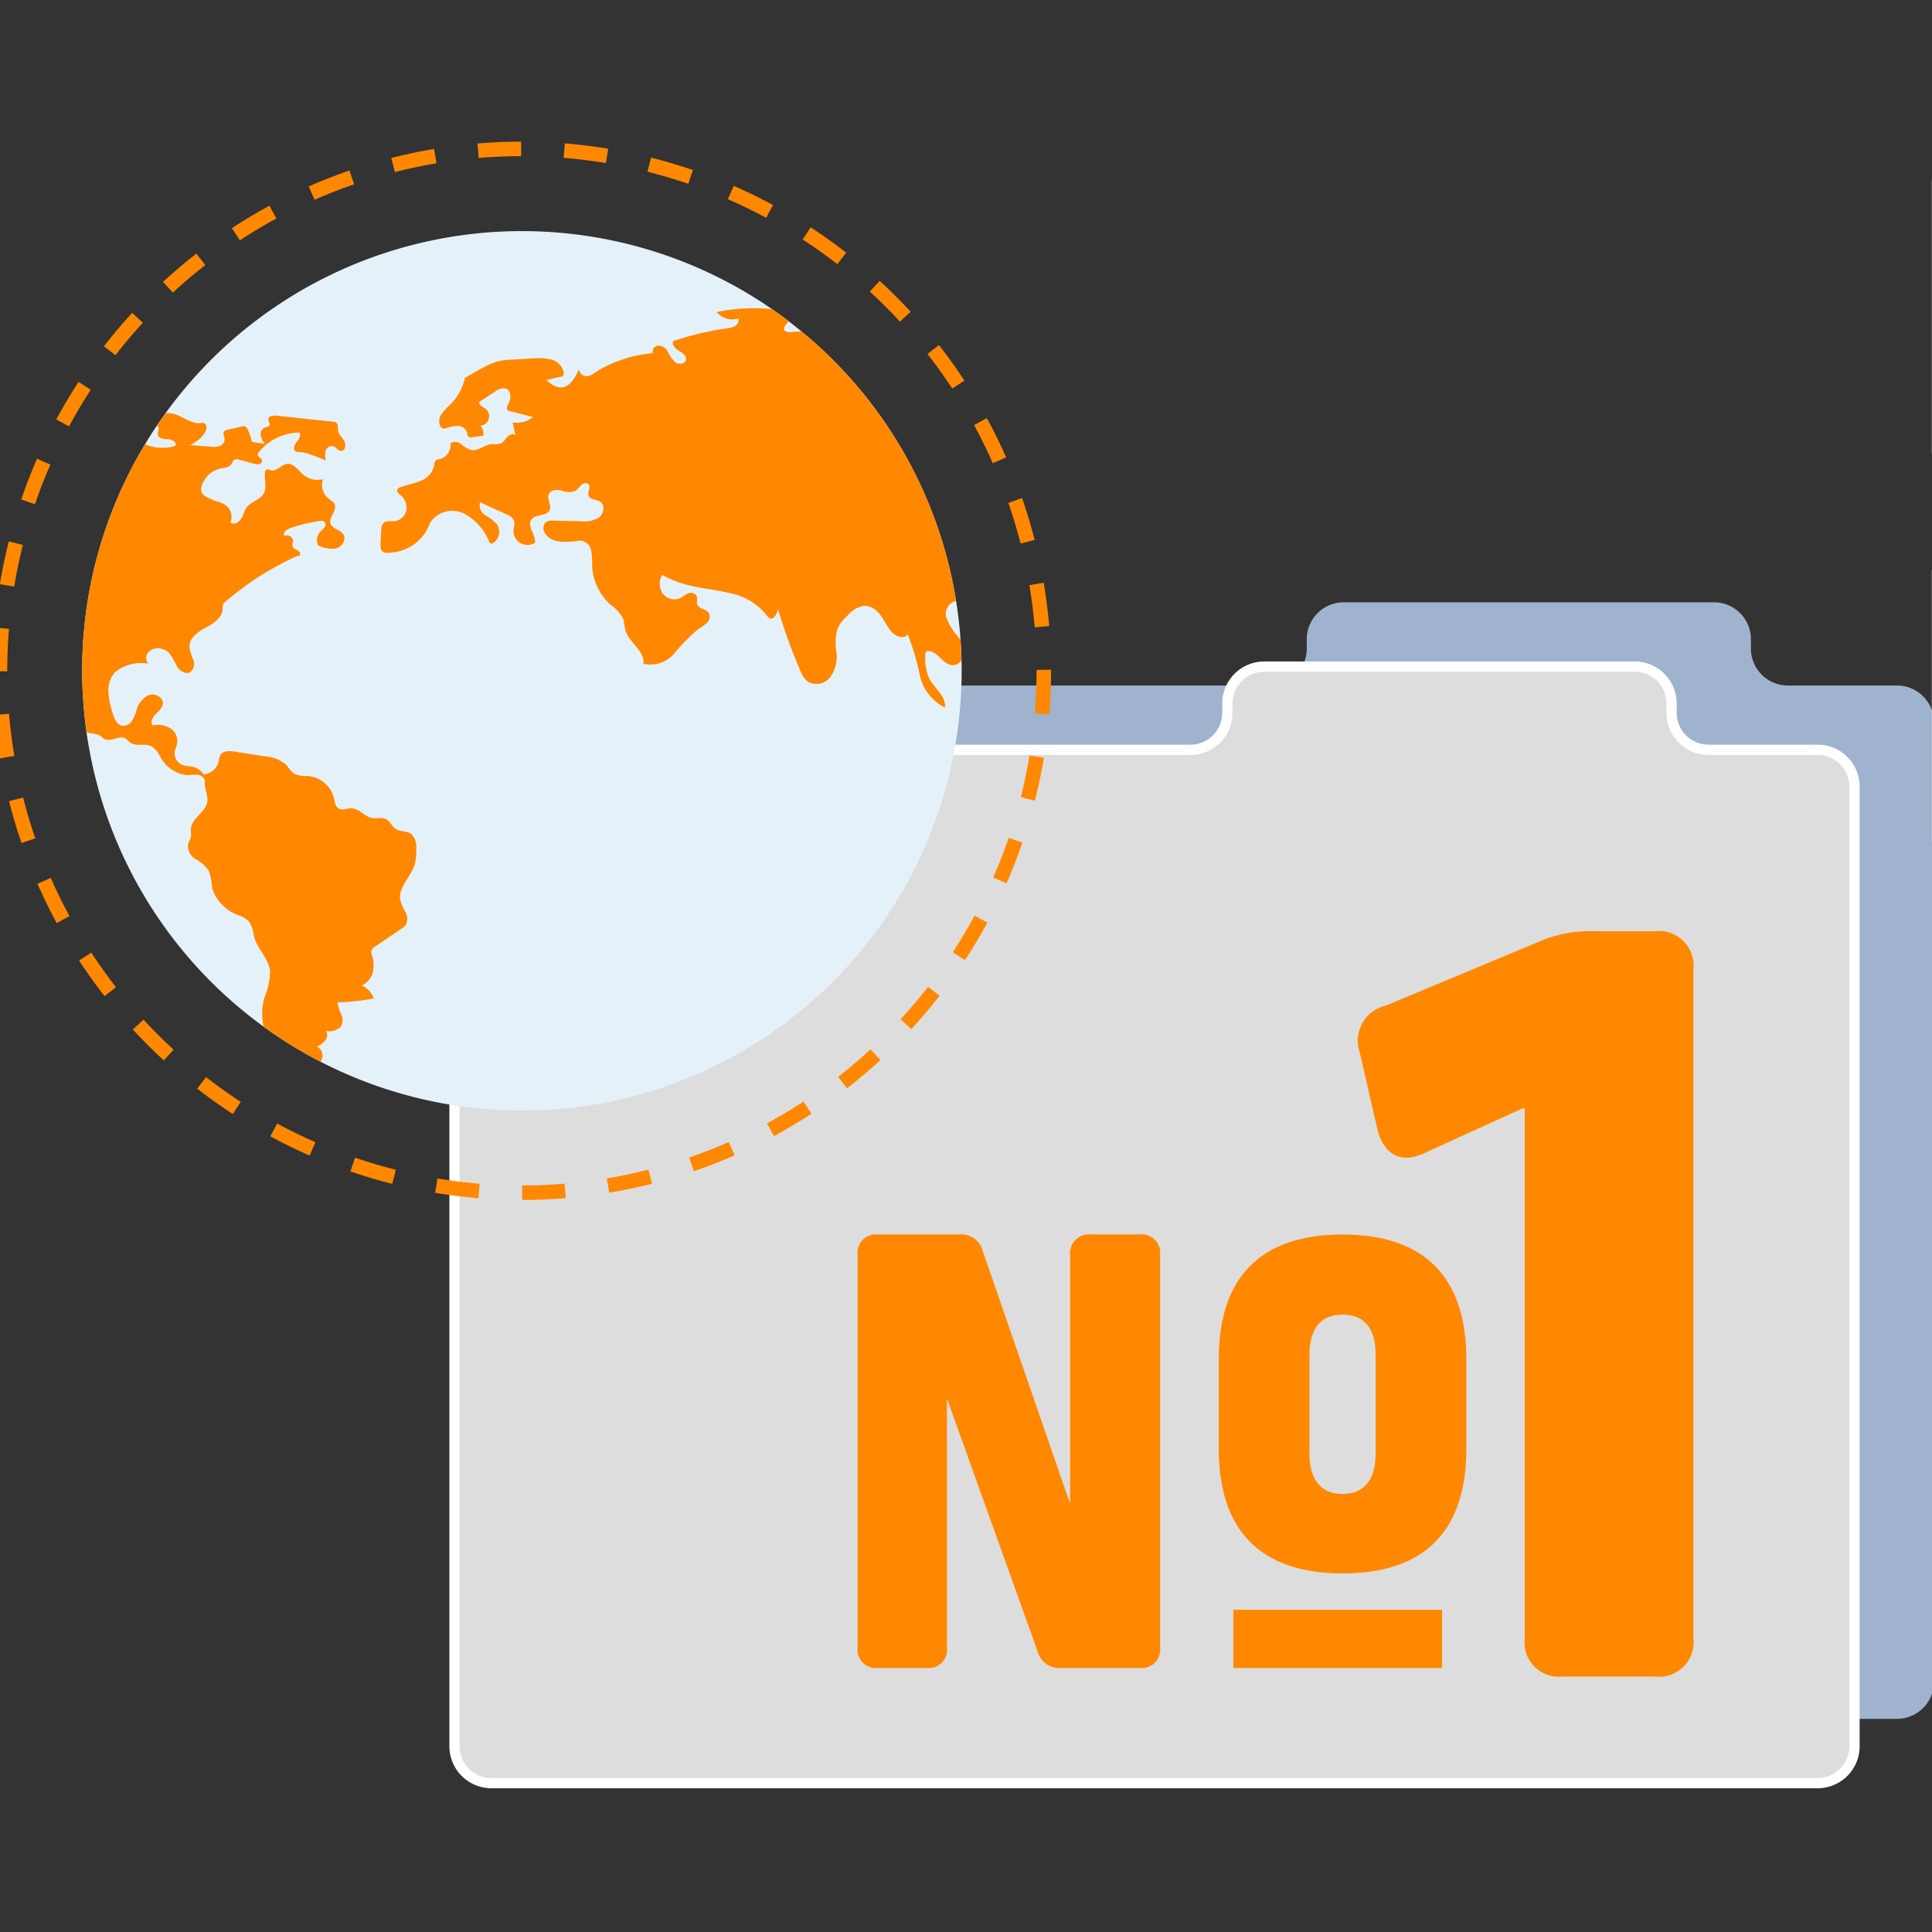 <svg xmlns="http://www.w3.org/2000/svg" xmlns:xlink="http://www.w3.org/1999/xlink" viewBox="0 0 150 150"><rect x="0" y="0" width="150" height="150" fill="#333333" stroke="none"/><defs><style>.b1376fee-5dd5-42e2-a754-d395b70a5558{fill:#e5f1f8;}.a9f49ec0-0987-49e5-9035-a867bd76d388{fill:#9fb3ce;}.f1ae9c38-a167-4e17-8c6c-84a0730d12d7{fill:#ddd;}.a354708d-dd5d-465f-b7cd-f66a1a7adc2d,.e0f0010b-63a0-4d33-936a-e7e63e1d4be0,.fdcfd8b4-d8c6-453b-9c26-e7d7021a6fc6{fill:none;stroke-miterlimit:10;}.a354708d-dd5d-465f-b7cd-f66a1a7adc2d,.fdcfd8b4-d8c6-453b-9c26-e7d7021a6fc6{stroke:#fff;}.a354708d-dd5d-465f-b7cd-f66a1a7adc2d{stroke-width:0.796px;}.e4a007e2-25b8-484a-a70c-615612ccc344{clip-path:url(#fc15b96e-bdc9-403a-aba4-b3ea589faba5);}.b95bf5c7-709c-4924-b027-246aa77ab539{fill:#f80;}.e0f0010b-63a0-4d33-936a-e7e63e1d4be0{stroke:#f80;stroke-width:1.129px;stroke-dasharray:3.349 3.349;}.fdcfd8b4-d8c6-453b-9c26-e7d7021a6fc6{stroke-width:0.324px;}</style><clipPath id="fc15b96e-bdc9-403a-aba4-b3ea589faba5"><path class="b1376fee-5dd5-42e2-a754-d395b70a5558" d="M74.566,49.52l.015.2q.051.768.071,1.532A34.139,34.139,0,0,1,6.713,56.812q-.15-1.074-.233-2.171a33.963,33.963,0,0,1,4.78-20.149q.437-.732.916-1.441c.22-.328.447-.65.677-.97a34.146,34.146,0,0,1,47.1-8.071q.653.451,1.284.933.5.385.993.79a34.046,34.046,0,0,1,12,20.934Q74.458,48.076,74.566,49.52Z"/></clipPath></defs><title>strato-illu-</title><g id="b9eb887d-6445-49c6-b259-b398e525febb" data-name="Nummerierungen"><path class="a9f49ec0-0987-49e5-9035-a867bd76d388" d="M138.8,53.222a2.867,2.867,0,0,1-2.859-2.859v-.742a2.866,2.866,0,0,0-2.859-2.858H104.317a2.866,2.866,0,0,0-2.859,2.858v.742A2.867,2.867,0,0,1,98.6,53.222H44.312a2.867,2.867,0,0,0-2.859,2.858v74.511a2.868,2.868,0,0,0,2.859,2.859H147.291a2.867,2.867,0,0,0,2.858-2.859V56.08a2.866,2.866,0,0,0-2.858-2.858Z"/><path class="f1ae9c38-a167-4e17-8c6c-84a0730d12d7" d="M132.637,58.213a2.867,2.867,0,0,1-2.858-2.859v-.742a2.867,2.867,0,0,0-2.859-2.858H98.151a2.866,2.866,0,0,0-2.858,2.858v.742a2.868,2.868,0,0,1-2.859,2.859H38.147a2.867,2.867,0,0,0-2.859,2.858v74.511a2.868,2.868,0,0,0,2.859,2.859H141.125a2.867,2.867,0,0,0,2.859-2.859V61.071a2.866,2.866,0,0,0-2.859-2.858Z"/><path class="a354708d-dd5d-465f-b7cd-f66a1a7adc2d" d="M132.637,58.213a2.867,2.867,0,0,1-2.858-2.859v-.742a2.867,2.867,0,0,0-2.859-2.858H98.151a2.866,2.866,0,0,0-2.858,2.858v.742a2.868,2.868,0,0,1-2.859,2.859H38.147a2.867,2.867,0,0,0-2.859,2.858v74.511a2.868,2.868,0,0,0,2.859,2.859H141.125a2.867,2.867,0,0,0,2.859-2.859V61.071a2.866,2.866,0,0,0-2.859-2.858Z"/><path class="b1376fee-5dd5-42e2-a754-d395b70a5558" d="M74.566,49.52l.015.2q.051.768.071,1.532A34.139,34.139,0,0,1,6.713,56.812q-.15-1.074-.233-2.171a33.963,33.963,0,0,1,4.78-20.149q.437-.732.916-1.441c.22-.328.447-.65.677-.97a34.146,34.146,0,0,1,47.1-8.071q.653.451,1.284.933.5.385.993.79a34.046,34.046,0,0,1,12,20.934Q74.458,48.076,74.566,49.52Z"/><g class="e4a007e2-25b8-484a-a70c-615612ccc344"><path class="b95bf5c7-709c-4924-b027-246aa77ab539" d="M12.176,33.051a.189.189,0,0,1,.049.025c.194.136-.014.443.032.68.055.3.468.339.778.346s.719.228.593.512a3.419,3.419,0,0,1-2.368-.122A33.963,33.963,0,0,0,6.48,54.641q.082,1.1.233,2.171a.844.844,0,0,0,.219.1,4.53,4.53,0,0,1,.728.143c.177.087.3.255.48.334.5.228,1.137-.33,1.612-.049a4.263,4.263,0,0,1,.357.314c.444.33,1.111.035,1.613.27a1.872,1.872,0,0,1,.7.788,2.7,2.7,0,0,0,2.095,1.475,5.371,5.371,0,0,1,.841-.036c.278.042.564.261.541.54-.041.48.232.981.205,1.461-.048.877-1.249,1.349-1.288,2.225a5.25,5.25,0,0,1,.011.575c-.039.231-.2.429-.239.661a1.216,1.216,0,0,0,.614,1.1,3.134,3.134,0,0,1,1,.873,4.882,4.882,0,0,1,.267,1.379,3.339,3.339,0,0,0,2.089,2.112,2.008,2.008,0,0,1,.792.49,3.027,3.027,0,0,1,.375,1.157c.264.965,1.149,1.711,1.247,2.708a5.929,5.929,0,0,1-.461,2.07,4.685,4.685,0,0,0-.046,2.2,34.254,34.254,0,0,0,4.427,2.73,1.213,1.213,0,0,0,.145-.4.773.773,0,0,0-.419-.77,1.907,1.907,0,0,0,.632-.476.656.656,0,0,0,.066-.746,1.288,1.288,0,0,0,1.142-.323,1.039,1.039,0,0,0,.045-.951,3.9,3.9,0,0,1-.3-.942,17.268,17.268,0,0,0,2.823-.308,1.842,1.842,0,0,0-.943-1.014,1.5,1.5,0,0,0,.873-1.062,2.525,2.525,0,0,0-.078-1.282.7.7,0,0,1-.039-.333.66.66,0,0,1,.314-.352q1.009-.687,2.021-1.372a1.3,1.3,0,0,0,.319-.273,1.012,1.012,0,0,0,0-.981,4.929,4.929,0,0,1-.411-.938c-.205-1,.824-1.811,1.118-2.793a4.026,4.026,0,0,0,.11-1.193,1.4,1.4,0,0,0-.387-1.182c-.337-.243-.826-.145-1.176-.368-.32-.2-.457-.634-.8-.792-.314-.144-.681-.01-1.023-.063-.6-.093-1.02-.743-1.626-.761-.341-.011-.713.184-1.006.009-.259-.158-.294-.507-.363-.8a2.3,2.3,0,0,0-1.992-1.718,2.582,2.582,0,0,1-1.045-.15c-.316-.171-.48-.525-.739-.778a2.842,2.842,0,0,0-1.6-.6q-1.167-.181-2.331-.365c-.412-.067-.94-.078-1.133.3a1.57,1.57,0,0,0-.1.438,1.332,1.332,0,0,1-1.175,1.03,1.478,1.478,0,0,0-.917-.607,5.627,5.627,0,0,1-.717-.113.99.99,0,0,1-.551-1.286l.022-.051a1.232,1.232,0,0,0-.321-1.459,2,2,0,0,0-1.506-.29c-.159-.289.045-.642.274-.878s.515-.469.544-.8c.047-.515-.633-.853-1.115-.666a1.844,1.844,0,0,0-.933,1.181,3.392,3.392,0,0,1-.351.816.807.807,0,0,1-.754.378c-.416-.073-.607-.545-.728-.946a6.538,6.538,0,0,1-.344-1.654,2.186,2.186,0,0,1,.516-1.566,3.3,3.3,0,0,1,2.587-.658.669.669,0,0,1,0-.885,1,1,0,0,1,.891-.291,1.252,1.252,0,0,1,.734.366,6.526,6.526,0,0,1,.61,1.061c.224.344.687.616,1.032.4A.843.843,0,0,0,15,51.2a3.474,3.474,0,0,1-.293-1.014c0-.673.669-1.131,1.262-1.453s1.267-.747,1.314-1.422a1.221,1.221,0,0,1,.046-.385.733.733,0,0,1,.256-.28,23.251,23.251,0,0,1,5.432-3.455c.1-.043.118-.006.225-.04.146-.1.026-.335-.127-.421s-.354-.148-.4-.317c-.035-.123.03-.254.039-.383a.471.471,0,0,0-.478-.466.461.461,0,0,0-.176.036c-.181-.2.124-.482.383-.576a11.617,11.617,0,0,1,2.39-.576.425.425,0,0,1,.279.026.328.328,0,0,1,.055.447,2.515,2.515,0,0,1-.343.364,1.016,1.016,0,0,0-.188,1.036,2.312,2.312,0,0,0,1.394.264c.467-.112.846-.677.592-1.084-.236-.38-.866-.424-1-.849-.163-.5.521-1,.322-1.486-.086-.213-.314-.326-.492-.469a1.375,1.375,0,0,1-.413-1.492,1.727,1.727,0,0,1-1.545-.359c-.389-.336-.719-.891-1.232-.834-.469.049-.833.629-1.286.495-.112-.034-.232-.108-.332-.052a.274.274,0,0,0-.108.211c-.071.543.167,1.138-.09,1.623-.279.526-1.008.651-1.358,1.134-.19.261-.246.6-.419.872s-.565.471-.814.261a1.146,1.146,0,0,0-.415-1.366,3.03,3.03,0,0,0-.711-.282,4.062,4.062,0,0,1-.8-.368.764.764,0,0,1-.3-.28.692.692,0,0,1-.017-.479,1.953,1.953,0,0,1,1.452-1.4c.3-.065.661-.078.847-.327.1-.131.139-.322.292-.383a.465.465,0,0,1,.3.013l1.175.317a.791.791,0,0,0,.412.036.275.275,0,0,0,.217-.307c-.051-.187-.35-.256-.337-.45a.3.3,0,0,1,.083-.169,4.1,4.1,0,0,1,3.148-1.525c.162.228-.044.525-.221.741s-.3.591-.057.729a.6.6,0,0,0,.309.046,2.66,2.66,0,0,1,.829.185c.408.141.812.3,1.207.477a1.465,1.465,0,0,1-.029-.752.512.512,0,0,1,.578-.372c.233.071.372.363.617.373.325.013.416-.474.26-.76s-.444-.512-.489-.837c-.033-.216.03-.494-.154-.613a.457.457,0,0,0-.211-.058l-4.426-.473c-.263-.029-.633.036-.625.3,0,.149.147.285.1.424s-.256.152-.4.214a.565.565,0,0,0-.28.619,1.621,1.621,0,0,0,.324.649c-.294-.1-.724-.085-1.018-.184a3.856,3.856,0,0,0-.322-.942.34.34,0,0,0-.406-.258.27.27,0,0,0-.057.018c-.371.086-.742.169-1.113.256a.434.434,0,0,0-.249.118c-.135.167.028.4.039.617a.58.58,0,0,1-.409.532,1.706,1.706,0,0,1-.714.044l-1.594-.125a2.593,2.593,0,0,0,1.131-.886c.19-.261.267-.728-.043-.821a.707.707,0,0,0-.275,0c-.713.058-1.321-.495-2.006-.7a1.893,1.893,0,0,0-.665-.071Z"/><path class="b95bf5c7-709c-4924-b027-246aa77ab539" d="M74.652,51.256a.838.838,0,0,1-.683.389c-.73-.008-1.114-1.03-1.841-1.094a.281.281,0,0,0-.188.033c-.1.066-.11.211-.108.332a4.012,4.012,0,0,0,.311,1.756c.4.78,1.335,1.39,1.214,2.258a3.645,3.645,0,0,1-1.948-2.52,18.729,18.729,0,0,0-.937-3.16c-.291.434-.988.147-1.312-.262-.308-.387-.515-.846-.815-1.241a1.6,1.6,0,0,0-1.233-.717A2.106,2.106,0,0,0,65.8,47.8a3.15,3.15,0,0,0-.774,1,4.288,4.288,0,0,0-.081,1.843,2.792,2.792,0,0,1-.471,1.911,1.356,1.356,0,0,1-1.783.353,2.034,2.034,0,0,1-.57-.868A44.124,44.124,0,0,1,60.4,47.286c-.055.381-.35.89-.681.694a.665.665,0,0,1-.183-.2,4.874,4.874,0,0,0-2.921-1.742c-1.125-.274-2.293-.354-3.409-.666a8.549,8.549,0,0,1-1.8-.733,1.37,1.37,0,0,0,.021,1.4,1.12,1.12,0,0,0,1.3.432c.235-.1.426-.279.658-.381a.537.537,0,0,1,.679.14c.119.213-.014.49.08.716.14.341.672.329.881.635a.647.647,0,0,1-.117.759,3.135,3.135,0,0,1-.667.483,13.891,13.891,0,0,0-1.881,1.9,2.438,2.438,0,0,1-2.406.812c.119-.994-1.1-1.625-1.389-2.583-.1-.317-.084-.66-.207-.965a3.186,3.186,0,0,0-.961-1.041,4.368,4.368,0,0,1-1.431-3.072,4.372,4.372,0,0,0-.09-1.206.908.908,0,0,0-.877-.694c-.916.111-2.071.268-2.612-.481a.725.725,0,0,1-.066-.906.879.879,0,0,1,.656-.163c.7.015,1.393.033,2.091.048a2.31,2.31,0,0,0,1.411-.274c.4-.284.528-.971.119-1.241-.3-.2-.8-.147-.91-.486-.089-.284.206-.635.014-.865-.135-.162-.41-.095-.569.047a3.712,3.712,0,0,1-.448.456,1.468,1.468,0,0,1-1.089-.023c-.365-.085-.843-.058-.99.286-.166.383.234.842.072,1.227-.218.508-1.1.294-1.421.742-.371.513.368,1.184.278,1.81a1.139,1.139,0,0,1-1.123.022,1.088,1.088,0,0,1-.544-.975c.012-.28.136-.576.019-.83a.964.964,0,0,0-.522-.411q-1.05-.483-2.1-.962A.914.914,0,0,0,37.681,40a3.6,3.6,0,0,1,.92.734,1.053,1.053,0,0,1-.29,1.414.245.245,0,0,1-.2.05.278.278,0,0,1-.142-.164,4.3,4.3,0,0,0-1.914-2.15,2.073,2.073,0,0,0-2.608.62c-.118.2-.192.425-.292.635a3.527,3.527,0,0,1-3.05,1.778.615.615,0,0,1-.351-.055c-.21-.122-.222-.414-.21-.658.018-.343.034-.685.053-1.028a.815.815,0,0,1,.182-.575c.216-.2.553-.109.845-.136a1.073,1.073,0,0,0,.918-.826,1.213,1.213,0,0,0-.429-1.179c-.141-.115-.331-.259-.274-.433a.377.377,0,0,1,.248-.2c.51-.19,1.06-.271,1.559-.49a1.655,1.655,0,0,0,1.054-1.16c.024-.165.026-.363.166-.455a.64.64,0,0,1,.228-.063,1.131,1.131,0,0,0,.877-1.247.739.739,0,0,1,.84.076,2.3,2.3,0,0,0,.774.448c.551.107,1.036-.411,1.6-.456a2.057,2.057,0,0,0,.7-.05c.218-.1.336-.33.5-.508s.454-.3.628-.136c-.072-.332-.141-.662-.212-.992a1.976,1.976,0,0,0,1.582-.413c-.6-.152-1.194-.306-1.792-.459a.367.367,0,0,1-.171-.075c-.138-.127-.027-.35.063-.513.22-.391.216-1.008-.206-1.163a1,1,0,0,0-.848.239c-.409.268-.817.539-1.225.807-.021.246.286.363.481.511a.74.74,0,0,1-.385,1.326.925.925,0,0,1,.223.768l-.854.127a.37.37,0,0,1-.282-.034c-.1-.074-.1-.219-.128-.338a.747.747,0,0,0-.671-.5,2.183,2.183,0,0,0-.872.147.53.53,0,0,1-.38.019.375.375,0,0,1-.163-.178.972.972,0,0,1,.125-.946,5.22,5.22,0,0,1,.681-.729,4.275,4.275,0,0,0,1.123-2.064c.458-.235.926-.54,1.386-.775a5.7,5.7,0,0,1,1.162-.49,5.585,5.585,0,0,1,1.166-.144c.533-.031,1.069-.062,1.6-.09a3.861,3.861,0,0,1,1.416.1,1.312,1.312,0,0,1,.934.98.324.324,0,0,1-.083.3.364.364,0,0,1-.2.061c-.441.048-.62.173-1.061.222a1.815,1.815,0,0,0,1.053.592c.725.039,1.185-.744,1.468-1.415a.634.634,0,0,0,.7.537,1.342,1.342,0,0,0,.483-.232,9.82,9.82,0,0,1,4.553-1.549.5.5,0,0,1,.341-.58.822.822,0,0,1,.826.457,2.774,2.774,0,0,0,.577.823c.269.2.757.155.832-.172s-.268-.555-.548-.718-.587-.475-.427-.757a23.846,23.846,0,0,1,4.082-.976,1.754,1.754,0,0,0,.685-.172.543.543,0,0,0,.282-.6,1.583,1.583,0,0,1-1.691-.5,14.18,14.18,0,0,1,4.319-.225l1.284.933c-.212.256-.5.5-.316.73a.519.519,0,0,0,.435.114c.292-.018.585-.033.874-.054a34.046,34.046,0,0,1,12,20.934,1.027,1.027,0,0,0-.786,1.2,4.513,4.513,0,0,0,.971,1.6,2.577,2.577,0,0,1,.163.26Z"/></g><path class="b95bf5c7-709c-4924-b027-246aa77ab539" d="M82.364,129.505a1.723,1.723,0,0,1-1.8-1.285l-7.041-19.633v19.325a1.422,1.422,0,0,1-1.542,1.593H68.127a1.421,1.421,0,0,1-1.541-1.593V97.434a1.422,1.422,0,0,1,1.541-1.593H74.5a1.722,1.722,0,0,1,1.8,1.285l6.784,19.633V97.434a1.46,1.46,0,0,1,1.593-1.593h3.8a1.437,1.437,0,0,1,1.593,1.593v30.478a1.436,1.436,0,0,1-1.593,1.593Z"/><path class="b95bf5c7-709c-4924-b027-246aa77ab539" d="M113.846,105.509v6.99c0,6.27-3.135,9.662-9.611,9.662-6.373,0-9.611-3.341-9.611-9.662v-6.99c0-6.27,3.186-9.663,9.611-9.663S113.846,99.239,113.846,105.509Zm-12.181-.309v7.659c0,2.055.925,3.134,2.57,3.134s2.569-1.079,2.569-3.134v-7.71c0-2.056-.925-3.083-2.569-3.083S101.665,103.093,101.665,105.2Z"/><path class="b95bf5c7-709c-4924-b027-246aa77ab539" d="M128.491,72.3a2.691,2.691,0,0,1,2.984,2.984v51.9a2.691,2.691,0,0,1-2.984,2.985h-7.222a2.664,2.664,0,0,1-2.888-2.985V86.063h-.193l-7.605,3.466c-1.83.867-3.178.1-3.66-1.926l-1.347-5.873a2.8,2.8,0,0,1,2.021-3.658l12.229-5.1a9.811,9.811,0,0,1,3.658-.674Z"/><rect class="b95bf5c7-709c-4924-b027-246aa77ab539" x="95.757" y="124.979" width="16.206" height="4.526"/><path class="e0f0010b-63a0-4d33-936a-e7e63e1d4be0" d="M81.042,52.08A40.521,40.521,0,1,1,40.521,11.56,40.521,40.521,0,0,1,81.042,52.08Z"/><path class="fdcfd8b4-d8c6-453b-9c26-e7d7021a6fc6" d="M178.683,13a1.071,1.071,0,0,1-1.163-.936,1.072,1.072,0,0,0-1.163-.935h-7.663a1.071,1.071,0,0,0-1.163.935,1.072,1.072,0,0,1-1.164.936H151.313a1.167,1.167,0,0,0-1.164,1.163V35.074a1.167,1.167,0,0,0,1.164,1.163h29.159a1.167,1.167,0,0,0,1.163-1.163V14.161A1.167,1.167,0,0,0,180.472,13Z"/><path class="fdcfd8b4-d8c6-453b-9c26-e7d7021a6fc6" d="M178.683,43.2a1.071,1.071,0,0,1-1.163-.936,1.072,1.072,0,0,0-1.163-.935h-7.663a1.071,1.071,0,0,0-1.163.935,1.072,1.072,0,0,1-1.164.936H151.313a1.167,1.167,0,0,0-1.164,1.163V65.279a1.167,1.167,0,0,0,1.164,1.163h29.159a1.167,1.167,0,0,0,1.163-1.163V44.366a1.167,1.167,0,0,0-1.163-1.163Z"/></g></svg>